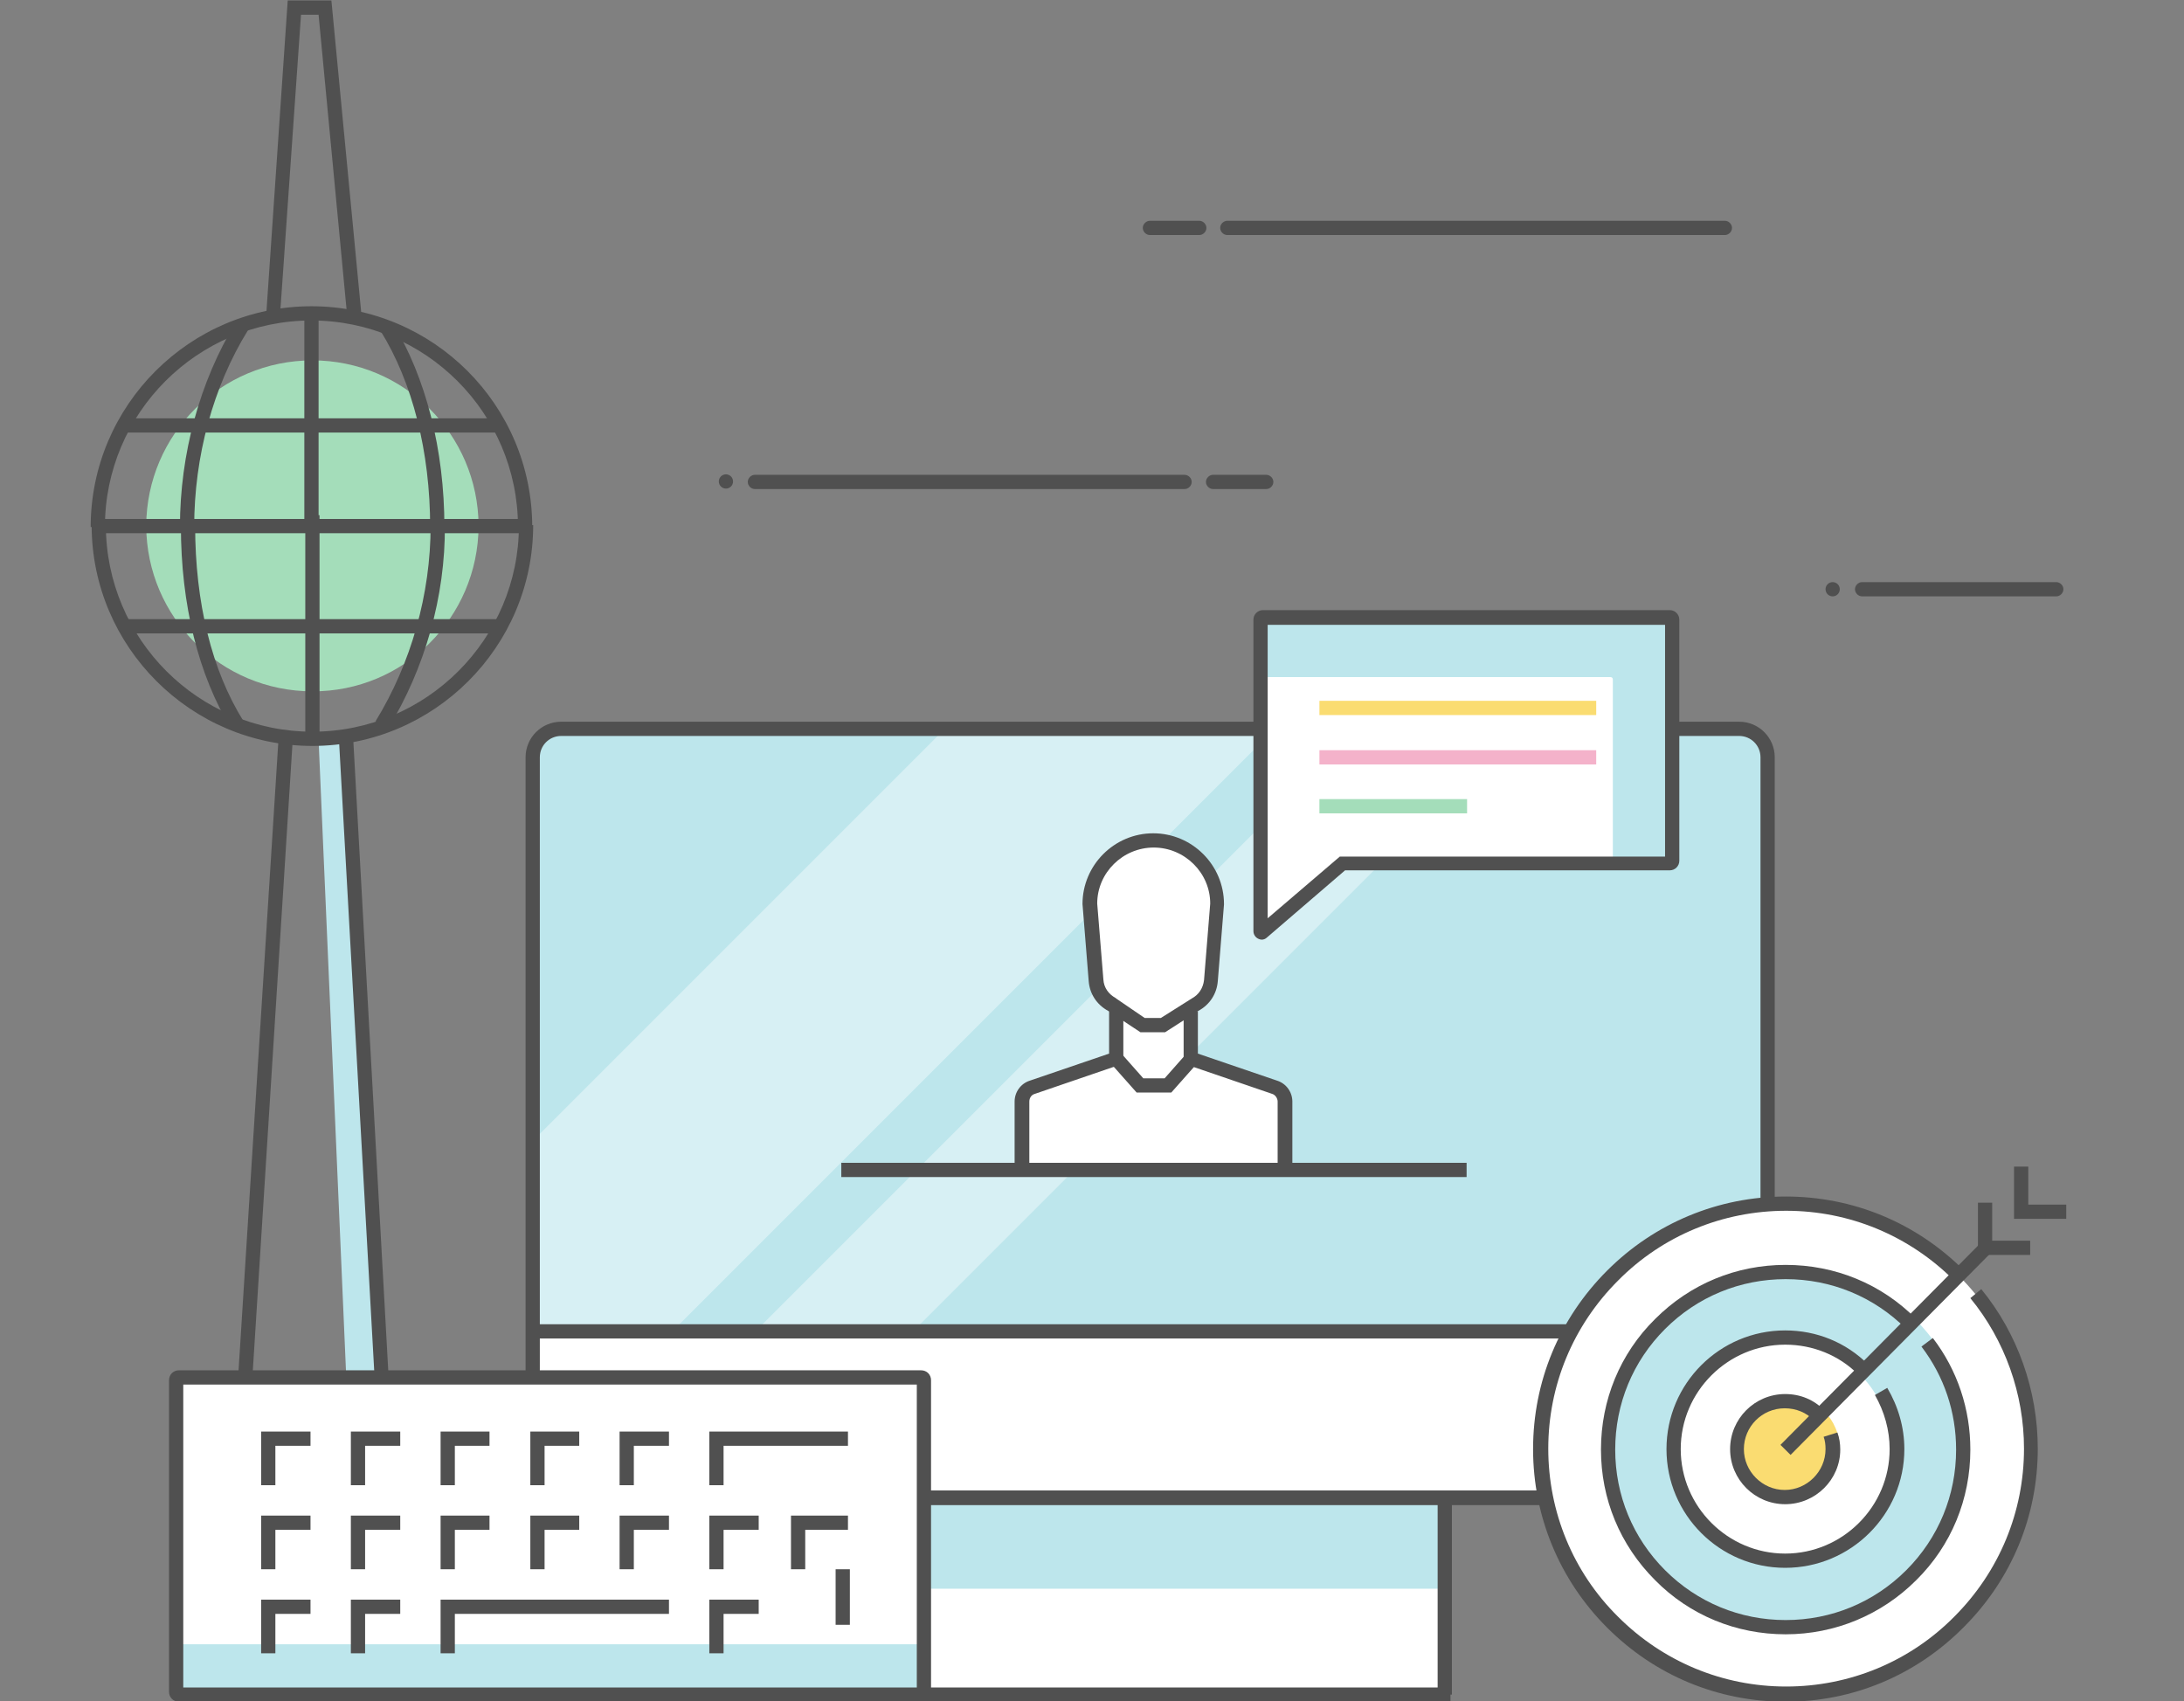 <?xml version="1.0" encoding="utf-8"?>
<!-- Generator: Adobe Illustrator 24.0.0, SVG Export Plug-In . SVG Version: 6.00 Build 0)  -->
<svg version="1.1" id="Ebene_1" xmlns="http://www.w3.org/2000/svg" xmlns:xlink="http://www.w3.org/1999/xlink" x="0px" y="0px"
	 viewBox="0 0 460 358.3" style="enable-background:new 0 0 460 358.3;" xml:space="preserve">
<rect x="0" y="0" width="460" height="358.3" fill="#808080" stroke="none"/>
<style type="text/css">
	.st0{fill:#604A98;}
	.st1{fill:#E5F5F8;}
	.st2{fill:#BDE6EC;}
	.st3{opacity:0.4;}
	.st4{fill:#E4F3F7;}
	.st5{fill:#505050;}
	.st6{fill:#E9709A;}
	.st7{fill:#57BF7E;}
	.st8{fill:#F7BC00;}
	.st9{fill:#1EA0B3;}
	.st10{fill:#FFFFFF;}
	.st11{fill:#7FCAD7;}
	.st12{fill:#F4B2CA;}
	.st13{fill:#FCEDBA;}
	.st14{fill:#A4DDBA;}
	.st15{fill:#F1F8FA;}
	.st16{fill:none;stroke:#505050;stroke-width:2.383;stroke-linecap:round;stroke-miterlimit:10;}
	.st17{fill:#1B9EB1;}
	.st18{fill:#B1DDE5;}
	.st19{fill:#FCEDB9;}
	.st20{fill:#7BCEDA;}
	.st21{fill:#55B8C8;}
	.st22{fill:none;stroke:#7FCAD7;stroke-width:3.388;stroke-miterlimit:10;}
	.st23{fill:#D8ECF0;}
	.st24{fill:#D2E9F7;}
	.st25{fill:none;stroke:#505050;stroke-width:3;stroke-miterlimit:10;}
	.st26{fill:#BDE2E8;}
	.st27{fill:none;stroke:#505050;stroke-width:2.437;stroke-miterlimit:10;}
	.st28{fill:#F3F3F3;}
	.st29{fill:#FADC71;}
	.st30{fill:none;stroke:#604A98;stroke-width:1.463;stroke-linecap:round;stroke-miterlimit:10;}
	.st31{opacity:0.3;}
	.st32{fill:#333333;}
	.st33{fill:#D2D2D2;}
	.st34{fill:none;stroke:#505050;stroke-width:3.058;stroke-miterlimit:10;}
	.st35{fill:none;stroke:#505050;stroke-width:2.366;stroke-linecap:round;stroke-miterlimit:10;}
	.st36{fill:none;stroke:#505050;stroke-width:3;stroke-linecap:round;stroke-miterlimit:10;}
	.st37{fill:none;stroke:#57BF7E;stroke-width:3;stroke-miterlimit:10;}
	.st38{fill:none;stroke:#F4B2CA;stroke-width:3.155;stroke-miterlimit:10;}
	.st39{fill:none;stroke:#7FCAD7;stroke-width:3;stroke-miterlimit:10;}
	.st40{fill:none;stroke:#FCEDBA;stroke-width:3;stroke-miterlimit:10;}
	.st41{fill:none;stroke:#7FCAD7;stroke-width:2.366;stroke-miterlimit:10;}
	.st42{fill:#7FCAD7;stroke:#505050;stroke-width:3;stroke-miterlimit:10;}
	.st43{fill:none;stroke:#57BF7E;stroke-width:3.178;stroke-miterlimit:10;}
	.st44{fill:none;stroke:#E9709A;stroke-width:3.178;stroke-miterlimit:10;}
	.st45{fill:none;stroke:#1B9EB1;stroke-width:3.178;stroke-miterlimit:10;}
	.st46{fill:none;stroke:#F7BC00;stroke-width:3.178;stroke-miterlimit:10;}
	.st47{fill:none;stroke:#BDE6EC;stroke-width:3;stroke-miterlimit:10;}
	.st48{fill:none;stroke:#B1DDE5;stroke-width:2.383;stroke-miterlimit:10;}
	.st49{fill:none;stroke:#FCEDB9;stroke-width:3;stroke-miterlimit:10;}
	.st50{fill:none;stroke:#57BF7E;stroke-width:3.388;stroke-miterlimit:10;}
	.st51{fill:none;stroke:#F4B2CA;stroke-width:3.388;stroke-miterlimit:10;}
	.st52{fill:none;stroke:#7BCEDA;stroke-width:3.388;stroke-miterlimit:10;}
	.st53{fill:none;stroke:#FCEDBA;stroke-width:3.388;stroke-miterlimit:10;}
	.st54{fill:none;stroke:#55B8C8;stroke-width:3.388;stroke-miterlimit:10;}
	.st55{fill:none;stroke:#FCEDBA;stroke-width:2.258;stroke-miterlimit:10;}
	.st56{fill:#BDE6EC;stroke:#505050;stroke-width:3;stroke-miterlimit:10;}
	.st57{fill:none;stroke:#505050;stroke-width:3;stroke-linecap:round;stroke-linejoin:round;stroke-miterlimit:10;}
	.st58{fill:#F4B2CA;stroke:#505050;stroke-width:3;stroke-miterlimit:10;}
	.st59{fill:none;stroke:#505050;stroke-width:2.99;stroke-linecap:round;stroke-miterlimit:10;}
	.st60{fill:none;stroke:#505050;stroke-width:2.99;stroke-miterlimit:10;}
	.st61{fill:none;stroke:#FCEDBA;stroke-width:2.99;stroke-miterlimit:10;}
	.st62{fill:none;stroke:#F4B2CA;stroke-width:2.437;stroke-miterlimit:10;}
	.st63{fill:none;stroke:#57BF7E;stroke-width:2.99;stroke-miterlimit:10;}
	.st64{fill:none;stroke:#FADC71;stroke-width:3;stroke-miterlimit:10;}
	.st65{fill:none;stroke:#F4B2CA;stroke-width:3;stroke-miterlimit:10;}
	.st66{fill:none;stroke:#A4DDBA;stroke-width:3;stroke-miterlimit:10;}
	.st67{fill:none;stroke:#505050;stroke-width:3;stroke-linejoin:round;stroke-miterlimit:10;}
	.st68{fill:#505050;stroke:#505050;stroke-width:0.25;stroke-miterlimit:10;}
</style>
<g>
	<g id="XMLID_397_">
		<path class="st5" d="M363.3,49.5H258.5c-0.8,0-1.5-0.7-1.5-1.5s0.7-1.5,1.5-1.5h104.8c0.8,0,1.5,0.7,1.5,1.5
			S364.1,49.5,363.3,49.5z"/>
	</g>
	<g id="XMLID_354_">
		<path class="st5" d="M433.1,125.6h-40.9c-0.8,0-1.5-0.7-1.5-1.5s0.7-1.5,1.5-1.5h40.9c0.8,0,1.5,0.7,1.5,1.5
			S433.9,125.6,433.1,125.6z"/>
	</g>
	<g id="XMLID_353_">
		<path class="st5" d="M249.5,103H159c-0.8,0-1.5-0.7-1.5-1.5s0.7-1.5,1.5-1.5h90.5c0.8,0,1.5,0.7,1.5,1.5S250.3,103,249.5,103z"/>
	</g>
	<g id="XMLID_352_">
		<path class="st5" d="M266.7,103h-11.2c-0.8,0-1.5-0.7-1.5-1.5s0.7-1.5,1.5-1.5h11.2c0.8,0,1.5,0.7,1.5,1.5S267.5,103,266.7,103z"
			/>
	</g>
	<g id="XMLID_351_">
		<path class="st5" d="M252.6,49.5h-10.4c-0.8,0-1.5-0.7-1.5-1.5s0.7-1.5,1.5-1.5h10.4c0.8,0,1.5,0.7,1.5,1.5S253.4,49.5,252.6,49.5
			z"/>
	</g>
	<g id="XMLID_334_">
		<g id="XMLID_350_">
			<rect x="177.2" y="312.3" class="st10" width="127.1" height="44.6"/>
		</g>
		<g id="XMLID_346_">
			<rect x="177.2" y="312.3" class="st2" width="127.1" height="22.3"/>
		</g>
		<g id="XMLID_345_">
			<path class="st10" d="M366.6,153.5c3.3,0,6,2.7,6,6v149.9c0,3.3-2.7,6-6,6H118.4c-3.3,0-6-2.7-6-6V159.5c0-3.3,2.7-6,6-6H366.6z"
				/>
		</g>
		<g id="XMLID_344_">
			<path class="st2" d="M366.6,153.5c3.3,0,6,2.7,6,6v119.6H112.4V159.5c0-3.3,2.7-6,6-6H366.6z"/>
		</g>
		<g id="XMLID_341_" class="st3">
			<g id="XMLID_343_">
				<polygon class="st10" points="160.3,279.2 193.5,279.2 319.2,153.5 286,153.5 				"/>
			</g>
			<g id="XMLID_342_">
				<polygon class="st10" points="199,153.5 112.4,240.1 112.4,279.2 142.8,279.2 268.5,153.5 				"/>
			</g>
		</g>
		<g id="XMLID_335_">
			<g id="XMLID_340_">
				<path class="st5" d="M366.3,317H118.2c-4.2,0-7.5-3.4-7.5-7.5V159.5c0-4.2,3.4-7.5,7.5-7.5h248.1c4.2,0,7.5,3.4,7.5,7.5v149.9
					C373.8,313.6,370.5,317,366.3,317z M118.2,155c-2.5,0-4.5,2-4.5,4.5v149.9c0,2.5,2,4.5,4.5,4.5h248.1c2.5,0,4.5-2,4.5-4.5V159.5
					c0-2.5-2-4.5-4.5-4.5H118.2z"/>
			</g>
			<g id="XMLID_339_">
				<rect x="112.1" y="278.9" class="st5" width="260.2" height="3"/>
			</g>
			<g id="XMLID_338_">
				<rect x="175.7" y="315.5" class="st5" width="3" height="41.4"/>
			</g>
			<g id="XMLID_337_">
				<rect x="302.8" y="315.5" class="st5" width="3" height="41.4"/>
			</g>
			<g id="XMLID_336_">
				<rect x="175.9" y="355.4" class="st5" width="129.6" height="3"/>
			</g>
		</g>
	</g>
	<g id="XMLID_255_">
		<g id="XMLID_333_">
			<circle class="st10" cx="376.1" cy="305.2" r="51.6"/>
		</g>
		<g id="XMLID_332_">
			<g>
				<path class="st2" d="M376.1,344c-21.4,0-38.7-17.4-38.7-38.7s17.4-38.7,38.7-38.7c21.4,0,38.7,17.4,38.7,38.7
					S397.5,344,376.1,344z M376.1,283c-12.2,0-22.2,10-22.2,22.2s10,22.2,22.2,22.2c12.2,0,22.2-10,22.2-22.2S388.4,283,376.1,283z"
					/>
			</g>
		</g>
		<g id="XMLID_331_">
			<circle class="st29" cx="376.1" cy="305.2" r="11.4"/>
		</g>
		<g id="XMLID_330_">
			
				<rect x="367.3" y="282.5" transform="matrix(0.704 -0.71 0.71 0.704 -84.147 366.209)" class="st5" width="59.7" height="3"/>
		</g>
		<g id="XMLID_313_">
			<polygon class="st5" points="435.2,256.7 424.2,256.7 424.2,245.7 427.2,245.7 427.2,253.7 435.2,253.7 			"/>
		</g>
		<g id="XMLID_298_">
			<polygon class="st5" points="427.6,264.3 416.6,264.3 416.6,253.3 419.6,253.3 419.6,261.3 427.6,261.3 			"/>
		</g>
		<g id="XMLID_267_">
			<path class="st5" d="M376.1,344.2c-10.4,0-20.2-4-27.5-11.4c-7.4-7.4-11.4-17.1-11.4-27.5s4-20.2,11.4-27.5
				c7.4-7.4,17.1-11.4,27.5-11.4s20.2,4,27.5,11.4l-2.1,2.1c-6.8-6.8-15.8-10.5-25.4-10.5s-18.6,3.7-25.4,10.5s-10.5,15.8-10.5,25.4
				s3.7,18.6,10.5,25.4s15.8,10.5,25.4,10.5s18.6-3.7,25.4-10.5s10.5-15.8,10.5-25.4c0-7.9-2.5-15.4-7.3-21.7l2.4-1.8
				c5.2,6.8,7.9,15,7.9,23.5c0,10.4-4,20.2-11.4,27.5C396.3,340.1,386.5,344.2,376.1,344.2z"/>
		</g>
		<g id="XMLID_266_">
			<path class="st5" d="M376.1,358.4c-14.2,0-27.5-5.5-37.6-15.6c-10-10-15.6-23.4-15.6-37.6s5.5-27.5,15.6-37.6
				c10-10,23.4-15.6,37.6-15.6c14.2,0,27.5,5.5,37.6,15.6l-2.1,2.1c-9.5-9.5-22.1-14.7-35.4-14.7s-26,5.2-35.4,14.7
				c-9.5,9.5-14.7,22.1-14.7,35.4s5.2,26,14.7,35.4c9.5,9.5,22.1,14.7,35.4,14.7s26-5.2,35.4-14.7c9.5-9.5,14.7-22.1,14.7-35.4
				c0-11.5-4-22.8-11.3-31.7l2.3-1.9c7.7,9.4,11.9,21.4,11.9,33.6c0,14.2-5.5,27.5-15.6,37.6C403.6,352.8,390.3,358.4,376.1,358.4z"
				/>
		</g>
		<g>
			<path class="st5" d="M376,316.8c-6.4,0-11.6-5.2-11.6-11.6s5.2-11.6,11.6-11.6c3.2,0,6.1,1.2,8.3,3.5l-2.2,2.1
				c-1.6-1.7-3.8-2.6-6.2-2.6c-4.8,0-8.6,3.9-8.6,8.6s3.9,8.6,8.6,8.6s8.6-3.9,8.6-8.6c0-0.9-0.1-1.8-0.4-2.6l2.9-0.9
				c0.4,1.1,0.6,2.3,0.6,3.6C387.6,311.6,382.4,316.8,376,316.8z"/>
		</g>
		<g>
			<path class="st5" d="M376,330.2c-13.8,0-25-11.2-25-25s11.2-25,25-25c6.6,0,12.8,2.5,17.5,7.2l-2.1,2.1
				c-4.1-4.1-9.6-6.3-15.4-6.3c-12.1,0-22,9.9-22,22s9.9,22,22,22s22-9.9,22-22c0-4-1.1-7.9-3.1-11.4l2.6-1.5
				c2.3,3.9,3.6,8.3,3.6,12.9C401.1,319,389.8,330.2,376,330.2z"/>
		</g>
	</g>
	<g>
		<g id="XMLID_242_">
			<g id="XMLID_248_">
				<g>
					<polygon class="st2" points="71.7,155.8 67.1,155.8 75.8,356.2 83,356.2 					"/>
				</g>
			</g>
			<g id="XMLID_247_">
				<g>
					<polygon class="st5" points="73.1,66.3 67.1,3.1 63.4,3.1 59,66.1 56.1,65.9 60.6,0.1 69.8,0.1 76.1,66 					"/>
				</g>
			</g>
			<g id="XMLID_246_">
				<g>
					<polygon class="st5" points="85.6,357.6 46.2,357.6 46.2,354.6 82.5,354.6 71.4,155.9 74.4,155.7 					"/>
				</g>
			</g>
			<g id="XMLID_243_">
				<g>
					
						<rect x="-46.5" y="254.5" transform="matrix(6.314834e-02 -0.998 0.998 6.314834e-02 -205.072 293.506)" class="st5" width="200.7" height="3"/>
				</g>
			</g>
		</g>
		<g>
			<path class="st14" d="M100.8,110.8c0,0,0-0.1,0-0.1c0,0,0,0,0,0h0c-0.1-19.2-15.7-34.8-35-34.8c-19.3,0-34.9,15.6-35,34.8h0
				c0,0,0,0.1,0,0.1c0,0,0,0,0,0h0c0.1,19.2,15.7,34.8,35,34.8C85,145.7,100.7,130.1,100.8,110.8L100.8,110.8z"/>
		</g>
		<g id="XMLID_234_">
			<g id="XMLID_241_">
				<path class="st5" d="M112.1,111h-3c0-24-19.5-43.5-43.5-43.5c-24,0-43.5,19.5-43.5,43.5h-3c0-25.6,20.9-46.5,46.5-46.5
					C91.2,64.5,112.1,85.3,112.1,111z"/>
			</g>
			<g id="XMLID_240_">
				<path class="st5" d="M93.6,111h-3c0-15.8-3.7-30.5-10.5-41.4l2.6-1.6C89.7,79.5,93.6,94.7,93.6,111z"/>
			</g>
			<g id="XMLID_239_">
				<path class="st5" d="M40.9,111h-3c0-15.4,4.2-30.7,11.7-43l2.6,1.6C44.9,81.4,40.9,96.1,40.9,111z"/>
			</g>
			<g id="XMLID_238_">
				<rect x="64.1" y="66" class="st5" width="3" height="44.9"/>
			</g>
			<g id="XMLID_236_">
				<rect x="26.5" y="88.1" class="st5" width="78.8" height="3"/>
			</g>
			<g id="XMLID_235_">
				<rect x="20.6" y="109.3" class="st5" width="90.4" height="3"/>
			</g>
		</g>
		<g id="XMLID_227_">
			<g id="XMLID_233_">
				<path class="st5" d="M65.8,157.1c-25.6,0-46.5-20.9-46.5-46.5h3c0,24,19.5,43.5,43.5,43.5c24,0,43.5-19.5,43.5-43.5h3
					C112.3,136.2,91.4,157.1,65.8,157.1z"/>
			</g>
			<g id="XMLID_231_">
				<path class="st5" d="M48.7,153.5c-6.9-11.3-10.6-26.1-10.6-42.8h3c0,16.2,3.5,30.5,10.2,41.2L48.7,153.5z"/>
			</g>
			<g id="XMLID_230_">
				<path class="st5" d="M81.7,153.5l-2.6-1.6c7.5-12.2,11.6-26.8,11.6-41.2h3C93.8,125.6,89.5,140.8,81.7,153.5z"/>
			</g>
			<g id="XMLID_229_">
				<rect x="64.3" y="108.5" class="st5" width="3" height="47.1"/>
			</g>
			<g id="XMLID_228_">
				<rect x="26.1" y="130.4" class="st5" width="78.9" height="3"/>
			</g>
		</g>
	</g>
	<g id="XMLID_135_">
		<g id="XMLID_224_">
			<g id="XMLID_226_">
				<path class="st10" d="M257.4,190c0-7.6-6.5-13.7-14.4-13.7c-8,0-14.4,6.1-14.4,13.7l1.4,16.5c0.2,2.2,1.5,4.2,3.6,5.2l7,4.4h4.6
					l7.2-4.4c2.1-1,3.4-3,3.6-5.2L257.4,190z"/>
			</g>
			<g id="XMLID_225_">
				<path class="st10" d="M269.3,230l-18-7.6V210h-15.9v12.5l-18,7.6c-1.3,0.6-2.2,2.1-2.2,3.8l0.1,11.6h56.3l-0.1-11.6
					C271.4,232.1,270.6,230.6,269.3,230z"/>
			</g>
		</g>
		<g id="XMLID_223_">
			<path class="st10" d="M351.7,181.9h-69l-16.9,14.5c-0.1,0.1-0.3,0-0.3-0.2v-65.6c0-0.3,0.2-0.5,0.5-0.5h85.7
				c0.3,0,0.5,0.2,0.5,0.5v50.8C352.2,181.7,352,181.9,351.7,181.9z"/>
		</g>
		<g id="XMLID_221_">
			<g id="XMLID_222_">
				<path class="st2" d="M351.7,130.1H266c-0.3,0-0.5,0.2-0.5,0.5v12h73.7c0.3,0,0.5,0.2,0.5,0.5v38.8h12c0.3,0,0.5-0.2,0.5-0.5
					v-50.8C352.2,130.4,352,130.1,351.7,130.1z"/>
			</g>
		</g>
		<g id="XMLID_140_">
			<g id="XMLID_200_">
				<g id="XMLID_220_">
					<path class="st5" d="M216.7,246.4h-3V232c0-2,1.3-3.8,3.2-4.4l16.7-5.7V213h3v11l-18.7,6.4c-0.7,0.2-1.1,0.9-1.1,1.6V246.4z"/>
				</g>
				<g id="XMLID_219_">
					<path class="st5" d="M272.1,246.4h-3V232c0-0.7-0.5-1.4-1.1-1.6l-18.7-6.4v-11h3v8.9l16.7,5.7c1.9,0.6,3.2,2.4,3.2,4.4V246.4z"
						/>
				</g>
				<g id="XMLID_216_">
					<path class="st5" d="M245.4,217.4h-5.2l-6.8-4.5c-2.4-1.3-3.9-3.6-4.1-6.3l-1.3-16.2c0-8.2,6.7-14.9,14.9-14.9
						s14.9,6.7,14.9,14.9l0,0.1l-1.3,16.1c-0.2,2.7-1.7,5-4.1,6.3L245.4,217.4z M241.1,214.4h3.4l6.5-4.1c1.5-0.8,2.4-2.2,2.6-3.9
						l1.3-16.1c0-6.5-5.4-11.8-11.9-11.8s-11.9,5.3-11.9,11.8l1.3,16c0.1,1.7,1.1,3.1,2.6,3.9l0.1,0.1L241.1,214.4z"/>
				</g>
				<g id="XMLID_215_">
					<polygon class="st5" points="246.7,230.1 239.4,230.1 233.9,223.9 236.2,221.9 240.8,227.1 245.3,227.1 249.9,221.9 
						252.2,223.9 					"/>
				</g>
			</g>
			<g id="XMLID_142_">
				<rect x="177.2" y="244.9" class="st5" width="131.7" height="3"/>
			</g>
		</g>
		<g id="XMLID_139_">
			<path class="st5" d="M265.7,197.9c-0.2,0-0.5-0.1-0.7-0.2c-0.6-0.3-1-0.9-1-1.6v-65.6c0-1.1,0.9-2,2-2h85.7c1.1,0,2,0.9,2,2v50.8
				c0,1.1-0.9,2-2,2h-68.4l-16.4,14.1C266.5,197.8,266.1,197.9,265.7,197.9z M264.9,195.2C264.9,195.2,264.9,195.2,264.9,195.2
				L264.9,195.2z M267,131.6v61.8l15.2-13h68.5v-48.8H267z"/>
		</g>
		<g id="XMLID_138_">
			<rect x="277.9" y="147.6" class="st29" width="58.3" height="3"/>
		</g>
		<g id="XMLID_137_">
			<rect x="277.9" y="158" class="st12" width="58.3" height="3"/>
		</g>
		<g id="XMLID_136_">
			<rect x="277.9" y="168.3" class="st14" width="31.1" height="3"/>
		</g>
	</g>
	<g>
		<circle class="st5" cx="386" cy="124.1" r="1.5"/>
	</g>
	<g>
		<circle class="st5" cx="152.9" cy="101.4" r="1.5"/>
	</g>
	<g id="XMLID_51_">
		<g id="XMLID_134_">
			<path class="st10" d="M194,356.9H37.7c-0.3,0-0.6-0.3-0.6-0.6v-65.6c0-0.3,0.3-0.6,0.6-0.6H194c0.3,0,0.6,0.3,0.6,0.6v65.6
				C194.6,356.6,194.3,356.9,194,356.9z"/>
		</g>
		<g id="XMLID_133_">
			<path class="st2" d="M193.9,346.3H37.8c-0.4,0-0.7-0.3-0.7-0.7v10.6c0,0.4,0.3,0.7,0.7,0.7h156.2c0.4,0,0.7-0.3,0.7-0.7v-10.6
				C194.6,346,194.3,346.3,193.9,346.3z"/>
		</g>
		<g id="XMLID_128_">
			<path class="st5" d="M194,358.4H37.7c-1.2,0-2.1-0.9-2.1-2.1v-65.6c0-1.2,0.9-2.1,2.1-2.1H194c1.2,0,2.1,0.9,2.1,2.1v65.6
				C196.1,357.4,195.1,358.4,194,358.4z M38.6,355.4h154.5v-63.8H38.6V355.4z"/>
		</g>
		<g id="XMLID_126_">
			<polygon class="st5" points="58,312.8 55,312.8 55,301.5 65.4,301.5 65.4,304.5 58,304.5 			"/>
		</g>
		<g id="XMLID_121_">
			<polygon class="st5" points="76.9,312.8 73.9,312.8 73.9,301.5 84.3,301.5 84.3,304.5 76.9,304.5 			"/>
		</g>
		<g id="XMLID_120_">
			<polygon class="st5" points="95.8,312.8 92.8,312.8 92.8,301.5 103.1,301.5 103.1,304.5 95.8,304.5 			"/>
		</g>
		<g id="XMLID_119_">
			<polygon class="st5" points="114.7,312.8 111.7,312.8 111.7,301.5 122,301.5 122,304.5 114.7,304.5 			"/>
		</g>
		<g id="XMLID_118_">
			<polygon class="st5" points="133.5,312.8 130.5,312.8 130.5,301.5 140.9,301.5 140.9,304.5 133.5,304.5 			"/>
		</g>
		<g id="XMLID_116_">
			<polygon class="st5" points="152.4,312.8 149.4,312.8 149.4,301.5 178.6,301.5 178.6,304.5 152.4,304.5 			"/>
		</g>
		<g id="XMLID_115_">
			<polygon class="st5" points="58,330.5 55,330.5 55,319.2 65.4,319.2 65.4,322.2 58,322.2 			"/>
		</g>
		<g id="XMLID_113_">
			<polygon class="st5" points="76.9,330.5 73.9,330.5 73.9,319.2 84.3,319.2 84.3,322.2 76.9,322.2 			"/>
		</g>
		<g id="XMLID_111_">
			<polygon class="st5" points="95.8,330.5 92.8,330.5 92.8,319.2 103.1,319.2 103.1,322.2 95.8,322.2 			"/>
		</g>
		<g id="XMLID_110_">
			<polygon class="st5" points="114.7,330.5 111.7,330.5 111.7,319.2 122,319.2 122,322.2 114.7,322.2 			"/>
		</g>
		<g id="XMLID_105_">
			<polygon class="st5" points="133.5,330.5 130.5,330.5 130.5,319.2 140.9,319.2 140.9,322.2 133.5,322.2 			"/>
		</g>
		<g id="XMLID_104_">
			<polygon class="st5" points="152.4,330.5 149.4,330.5 149.4,319.2 159.8,319.2 159.8,322.2 152.4,322.2 			"/>
		</g>
		<g id="XMLID_103_">
			<rect x="176" y="330.5" class="st5" width="3" height="11.7"/>
		</g>
		<g id="XMLID_100_">
			<polygon class="st5" points="169.6,330.5 166.6,330.5 166.6,319.2 178.6,319.2 178.6,322.2 169.6,322.2 			"/>
		</g>
		<g id="XMLID_99_">
			<polygon class="st5" points="58,348.2 55,348.2 55,336.9 65.4,336.9 65.4,339.9 58,339.9 			"/>
		</g>
		<g id="XMLID_98_">
			<polygon class="st5" points="76.9,348.2 73.9,348.2 73.9,336.9 84.3,336.9 84.3,339.9 76.9,339.9 			"/>
		</g>
		<g id="XMLID_97_">
			<polygon class="st5" points="95.8,348.2 92.8,348.2 92.8,336.9 140.9,336.9 140.9,339.9 95.8,339.9 			"/>
		</g>
		<g id="XMLID_96_">
			<polygon class="st5" points="152.4,348.2 149.4,348.2 149.4,336.9 159.8,336.9 159.8,339.9 152.4,339.9 			"/>
		</g>
	</g>
</g>
</svg>
